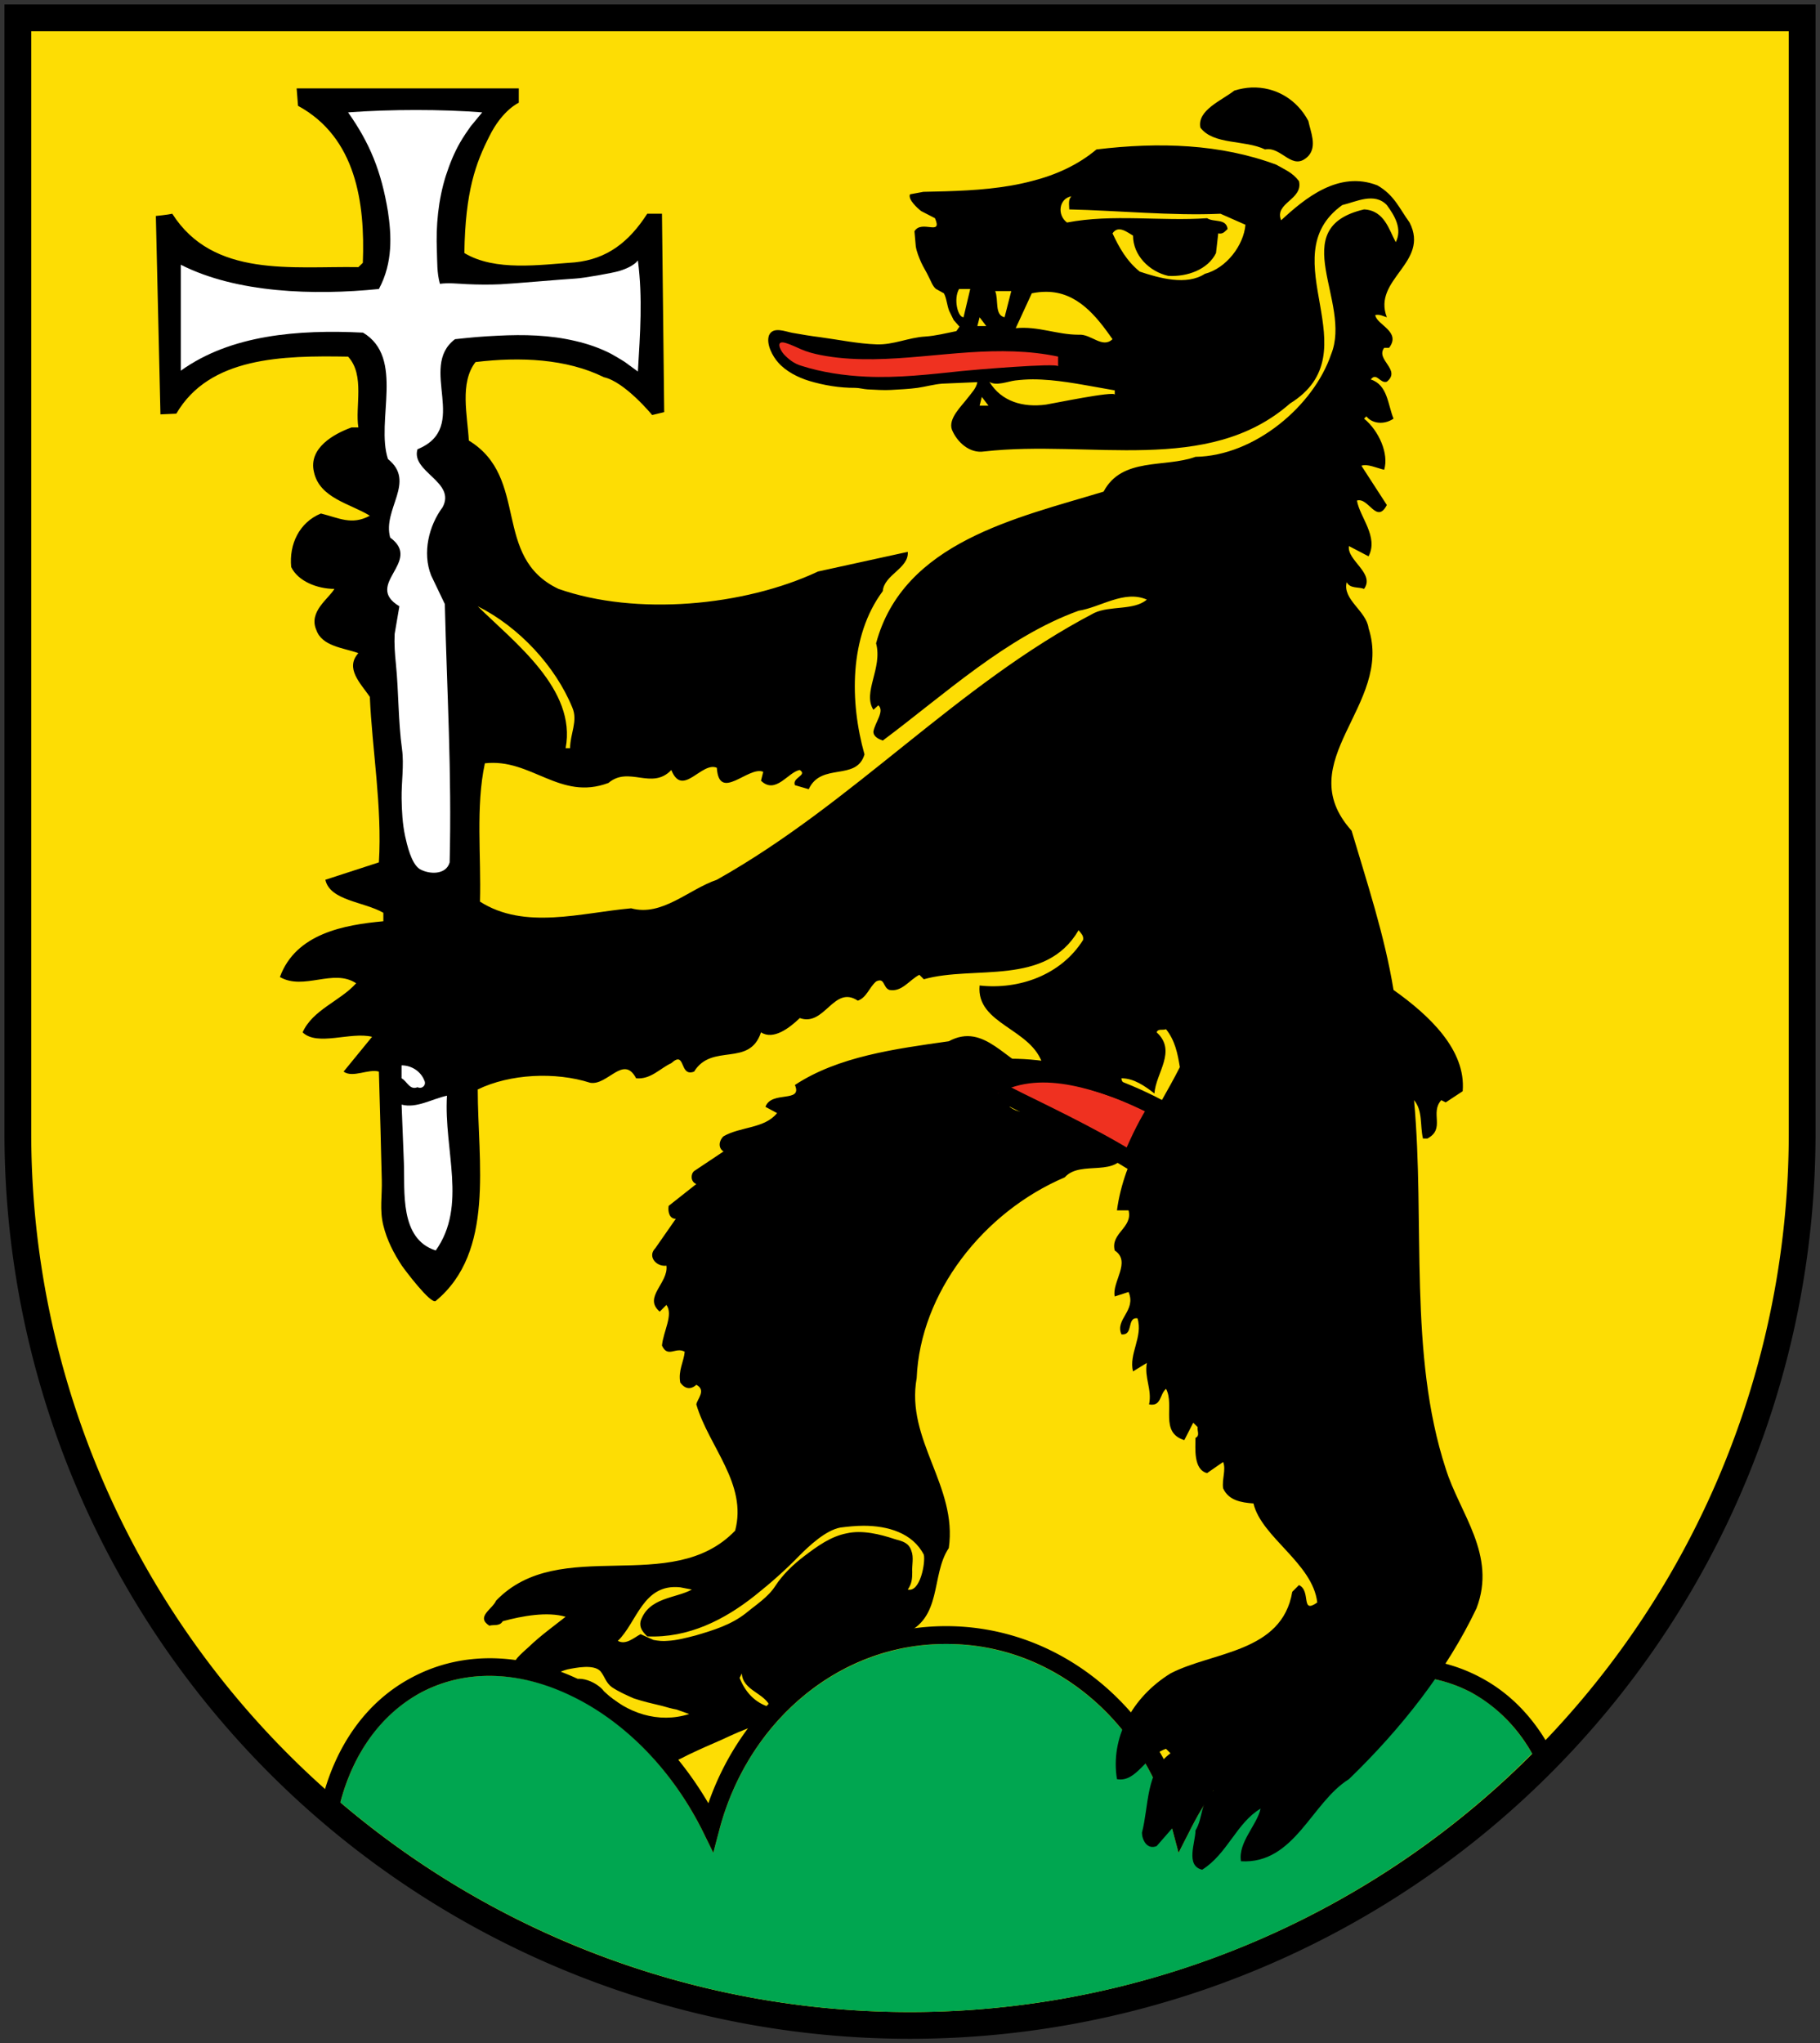 <?xml version="1.0"?>
<svg xmlns="http://www.w3.org/2000/svg" height="458" width="408">
<rect width="100%" height="100%" fill="#333333" stroke="none"/>
<path d="m4 4v250a200 200 0 0 0 400 0v-250z" stroke="#000" stroke-width="6" fill="#fddd04"/>
<path d="m213.7 242c9.9-5.2 28.6-2.7 45.8 6.3-2.1 3.3-3.8 6.6-6 11.8-9.6-5.9-21.5-11.4-27.4-14.4-6.6 6.2-12.4-3.7-12.4-3.7" stroke="#000" stroke-width="4" fill="#ef3120"/>
<path d="m212.1 368.5c-24 0-44.4 17.4-50.8 41.5l-1.4 5.3-2.4-4.9c-7.1-14.2-17.8-24.7-29.3-30.3-11.5-5.5-23.5-6.1-33.67-0.8-9.11 4.8-15.34 13.7-18.22 24.7 15.64 13.3 33.39 24.2 52.39 32 23.8 9.9 49.5 15 75.3 15s51.6-5.1 75.4-15 45.7-24.5 63.9-42.8c0.1 0 0.1-0.1 0.2-0.1-3.4-5.9-8-10.7-13.8-13.8-10.2-5.3-22.2-4.7-33.7 0.8-11.4 5.6-22.2 16.1-29.3 30.3l-2.5 4.9-1.4-5.3c-6.3-24.1-26.7-41.5-50.7-41.5z" fill="#00a650"/>
<path d="m280.5 19.62c-1.2 0.06-2.5 0.28-3.8 0.69-2.8 2.21-8.4 4.4-7.6 8.31 3 3.92 9.9 2.67 14.5 4.88 3.8-0.74 6.1 5.13 9.7 1.47 2-2.21 0.5-5.4 0-7.85-2.5-4.76-7.3-7.72-12.8-7.5zm-214 0.19l0.31 3.91c13.02 7.09 15.05 21.75 14.53 35.19l-1 0.97c-14.8-0.25-32.54 2.46-41.72-11.97-1 0.24-3.68 0.5-3.68 0.5l1.03 44.47 3.56-0.16c7.41-12.71 23.71-13.04 38.5-12.78 3.83 4.15 1.54 11.24 2.31 15.87h-1.53c-4.09 1.48-9.7 4.69-8.43 9.99 1.27 5.9 8.19 7.1 12.53 9.8-4.08 2.2-6.9 0.5-10.97-0.5-4.85 2-7.16 6.9-6.66 12 1.53 3.2 5.88 4.9 9.69 4.9-1.27 2.2-5.85 5.1-4.06 9.2 1.27 3.7 6.11 4 9.43 5.2-3.07 3.4 0.52 6.8 2.57 9.8 0.5 11.7 2.79 24.7 2.03 37.1l-12 3.9c1.02 4.7 8.66 4.9 13 7.4v1.9c-8.67 0.8-19.62 2.7-23.19 12.5 5.37 3.1 11.99-2 17.09 1.4-3.57 4-9.71 5.9-12 11 3.32 3.2 10.73-0.2 15.57 1l-6.38 7.8c2.03 1.5 5.61-0.7 7.91 0 0.12 4.4 0.24 8.8 0.37 13.2 0.1 3.7 0.17 7.4 0.28 11.1 0.1 3.5-0.53 6.7 0.35 10.2 0.82 3.3 2.31 6.2 4.15 9 0.55 0.8 6.53 8.8 7.6 7.9 13.31-11 9.41-31.1 9.41-47.4 7.2-3.5 17.4-4 25.2-1.5 3.9 0.7 7.5-6.4 10.3-1 3.3 0.3 5.3-2.2 7.9-3.4 3.3-3 1.7 3.2 5.1 1.9 4-6.5 12.4-0.9 15-8.8 2.8 1.8 6.4-1 8.7-3.2 5.6 2 7.6-7.5 13-3.9 2-0.7 2.5-2.9 4.1-4.3 2-1 1.5 1.4 3 1.9 2.8 0.5 4.4-2.2 6.7-3.4l1 1c11.4-3.2 27.3 1.7 34.7-11 0.5 0.7 1.2 1.2 1 2.2-4.9 7.8-14.3 11.2-23.2 10.2-0.8 8.8 11.9 9.6 14.2 17.9l-1.5 1.4c-6.6-1.7-11.5-11.2-19.6-6.8-12 1.7-24.8 3.4-34.5 9.8 1.8 4.1-5.3 1.2-6.6 4.9l2.6 1.4c-2.8 3.5-8.2 3-12 5.2-1 0.9-1.3 2.6 0 3.4l-6.6 4.4c-0.8 0.7-0.8 2.4 0.5 2.9l-6.2 4.9c-0.2 1.2 0.1 2.9 1.6 2.9l-4.6 6.6c-1.8 1.8 0.2 4.2 2.5 3.9 0.5 3.9-5.3 7.1-1.5 10.3l1.5-1.5c1.6 2.2-0.7 5.9-1 9.1 1.3 2.9 3.1 0.2 5.1 1.4-0.2 2.2-1.5 4.2-1 6.9 1 1.4 2.3 1.7 3.6 0.5 2.3 1.2 0.2 3.2 0 4.4 2.8 9.5 11.5 17.8 8.7 28.3-14.3 14.9-39.3 0.8-53.6 15.7-0.8 1.9-4.6 3.6-1.5 5.6 1-0.3 2.3 0.2 3-1 4.4-1.2 10-2.2 14.1-1-2.8 2.2-5.7 4.3-8.2 6.7-0.7 0.7-3.5 2.9-3.4 4 0 1.1 3.3 1.8 4.2 2.1 1.5 0.6 2.1 1.1 3.6 0.6 1.4-0.5 2.7-1.2 4.2-1.6 2-0.4 5.9-1.2 7.4 0.4 1 1.2 1.2 2.6 2.6 3.6 1.5 1 3.3 1.8 4.9 2.5 2.1 0.7 4.3 1.2 6.4 1.7 1 0.3 2.1 0.6 3.2 0.8l2.8 1c-6.9 2.2-14-0.2-19.1-5.1-1.6-2.2-6.9-4.5-8.6-1 1.2 0.4 2.4 0.7 3.6 1.1 1.2 0.5 2.3 1.3 3.4 2.1 1.7 1.1 3.4 1.9 5 2.9s2.3 2.6 3.5 3.9c1.4 1.6 3.2 3.4 4.9 4.6l2 2.3c1.1 0.7 4.6-1.5 5.6-1.9 2.3-1.1 4.6-2.1 6.9-3.1 2.4-1.1 4.9-2.3 7.5-3.1 2-0.5 3-0.9 4.4-2.4 1.3-1.5 3.1-2.2 4.5-3.6 1.2-1.1 2.1-2.7 3.4-3.7 1.4-1.1 3.1-1.4 4.4-2.6 1.6-1.4 3.4-2.6 5.2-3.7 3.5-2.1 7.3-3.8 11.4-4.6 8.9-3.4 6.1-13.2 10.2-19.3 2-13.9-9.7-24.2-7.2-38.1 0.8-19.1 14.9-37.2 33.2-45 3.6-4.1 12.2 0.5 13.8-6.3l-19.7-10-1 1c-3.3 1.9-6.6-0.8-8.1-3.5 10.2-5.6 22.7-0.4 32.9 3.5 2.5-4.4-5.2-4.2-5.2-6.9 2.8 0 5.2 1.7 7.4 3.4 0.3-4.6 5.1-9.5 0.5-13.7 0.3-0.9 1.3-0.4 2.1-0.7 2 2.5 2.6 5.4 3.1 8.5-5.4 10.6-12.5 20.1-14.1 32.1h2.6c1 3.9-4.1 5.1-3.1 9 3.8 2.5-0.7 7.1 0 10.3l3.1-1c1.8 4.2-3.1 6.1-1.6 9.5 2.8 0.3 1.1-3.9 3.6-3.6 1.3 4.1-2 8-1 11.9l3.1-1.9c-0.6 3.4 1.2 5.9 0.5 9.3 2.8 0.5 2.3-2.2 3.8-3.5 2 3.7-1.5 9.8 4.1 11.5l2-3.9 1 1c-0.2 0.7 0.6 1.9-0.5 2.4 0 2.3-0.5 7.1 2.6 7.9l3.6-2.5c0.7 1.7-0.3 3.9 0 5.9 1.2 2.7 4 3.2 6.8 3.4 1.8 7.6 13.3 13.4 14.3 22.2-3.8 2.7-1.3-2.6-4.1-3.9l-1.5 1.5c-2.3 13.7-17.9 13.4-27.3 18.3-8.7 5.4-13.5 14.5-12 23.7 4.4 0.8 6.4-5.3 11-6.8l1 1c-5.6 4.1-4.8 11.7-6.4 17.8 0 1.5 1.1 3.9 3.3 3l11.8-13.5 1 1c-3.1 2.4-2.3 6.1-4.1 9 0 2.7-2.3 7.9 1.5 8.8 5.7-3.6 7.7-10.5 13.1-13.7-0.8 3.7-5.1 7.6-4.4 11.8 12 0.7 15.8-13.2 24.2-18.4 11.8-11.4 22-24.4 28.6-38.3 4.6-12-3.8-21.3-6.9-31.3-8.4-25.7-4.6-55-7.1-82.6 2 2.4 1.3 5.6 2 8.6h1c4.1-2.2 0.5-5.7 3.1-8.6l1 0.5 3.8-2.5c0.8-9.3-7.6-17.1-15.5-22.7-2-12.2-5.9-23.9-9.4-35.7-14-15.6 9.4-28.1 3.8-45.4-0.5-3.9-5.9-6.4-4.9-10.3 0.8 1.5 2.6 1 3.9 1.5 2.5-3.5-3.9-6.4-3.4-9.6l4.4 2.3c2.3-4.4-2-8.8-2.6-12.5 2.6-0.8 4.4 5.4 6.7 1l-5.7-8.8c1.3-0.5 3.4 0.5 5.1 0.9 1.1-3.6-1.2-8.76-4.5-11.46l0.5-0.5 0.5 0.5c1.5 1.23 3.8 1.23 5.6 0-1.3-3.16-1.3-7.56-5.1-8.78 1.3-1.71 2.1 1 3.6 0.5 3.3-2.69-2.6-4.9-0.6-7.59h1.1c2.8-3.67-2.8-5.14-3.1-7.35 1-0.23 1.8 0.26 2.6 0.5-3.3-8.56 9.7-12.21 5.1-21.24-2.3-3.17-3.4-6.12-7.2-8.32-8.7-3.41-16.3 2.92-21.6 7.82-1.6-3.92 5-4.62 4-8.79-1.5-1.95-3-2.46-5.1-3.68-12.5-4.65-26.2-5.11-40.3-3.41-4.1 3.45-9.1 5.73-14.5 7.09-6.2 1.64-12.8 2.09-19.3 2.29-1.6 0.04-3.3 0.09-5 0.12l-3 0.56c-0.5 1.16 1.7 3.12 2.5 3.75l3.1 1.6c1.8 4.14-3 0.24-4.6 2.93l0.3 3.38c0.2 1.25 0.7 2.43 1.2 3.59 0.5 1.12 1.2 2.14 1.7 3.25 0.5 0.9 0.8 1.99 1.6 2.69l1.8 1c0.6 1.04 0.7 2.74 1.2 3.97l1 2.03 1.3 1.47-0.7 1c-2.3 0.47-4.7 1.07-7 1.22-3.7 0.21-7.1 1.89-10.9 1.75-4.2-0.14-8.5-1.05-12.6-1.6-2.1-0.26-4.1-0.6-6.2-0.97-1.6-0.27-4.4-1.53-5.3 0.54-0.7 1.91 0.8 4.75 2.1 6.15 1.7 1.93 4.4 3.31 6.9 4.07 3.3 0.99 6.8 1.58 10.3 1.56 0.9 0 1.9 0.29 2.8 0.34 1.8 0.09 3.6 0.22 5.2 0.13 2-0.12 4.1-0.21 6-0.47 1.8-0.26 3.6-0.78 5.5-0.94l7.9-0.34c-0.2 1.32-1.4 2.55-2.2 3.59-1.3 1.75-4.4 4.57-3.5 7.06 1.1 2.7 3.9 5.39 7.2 4.89 23.7-2.7 50.2 5.4 68.6-10.76 18.6-11.49-4.6-32.74 11.7-44.47 3.1-0.73 7.2-2.93 10 0 1.8 2.44 3.5 5.37 2 8.31-1.5-2.69-2.5-7.1-7.1-7.34-17.9 4.15-2.6 20.77-7.4 32.5-3.9 11.49-17.1 22.76-30.4 22.96-6.8 2.5-16.5 0-20.6 7.8-19.4 5.9-44.9 11.3-51 34 1.5 5.6-3.1 11-0.6 14.9l1.1-1c1.5 1.3-0.8 3.9-1.1 5.9 0 1.2 1.3 1.7 2.1 2 13.8-10.3 27.8-23.3 43.9-29.1 5-0.8 10.2-4.7 15.3-2.5-2.9 2.5-8.2 1.3-11.8 3-30.8 16.1-53.8 42.5-84.6 59.8-6.4 2.2-12.3 8.3-19.2 6.4-11.2 1-23.9 4.9-33.9-1.5 0.3-10.2-1-21.2 1.1-31 10.4-1.2 16.8 8.5 27.7 4.4 4.6-3.9 9.7 1.7 14.1-2.9 2.5 6.3 6.8-2 10.2-0.5 0.5 7.8 7.1-0.5 10.4 0.9l-0.5 2c3.3 3.2 6.1-2 8.7-2.4 1.8 1.2-1.8 1.7-1.1 3.4l3.1 0.9c2.8-6.1 10.7-1.7 12.5-7.8-3.3-11.7-3.5-26.4 4.1-36.6 0.3-3.7 5.9-5.1 5.6-8.8l-20.1 4.4c-16.6 7.8-40.8 10-58.2 3.9-15-7.1-6.4-24.9-20.1-33.25-0.3-5.62-2.1-12.94 1.5-17.59 10-1.21 20.4-0.75 28.8 3.4 4.7 1.04 10.8 8.47 10.8 8.47l2.7-0.65-0.5-44.47h-3.3c-4.1 6.36-9 10.16-16.2 10.9-7.9 0.54-17.9 2.07-24.8-2.09 0.2-13.91 2.6-20.25 5.6-26.16 2.9-5.9 6.6-7.53 6.6-7.53v-3.22h-49.8zm173.7 24.19c-0.8 0.73-0.5 1.96-0.5 2.94 10.7 0.24 23 1.46 33.9 0.97l5.6 2.47c-0.4 4.63-4.3 9.76-9.1 11-4.1 2.68-10.2 0.97-14.6-0.5-3-2.45-4.6-5.39-6.1-8.57 1.3-1.95 3.3-0.23 4.6 0.5 0 4.4 3.6 8.05 7.9 9.03 4.3 0.24 8.9-1.44 10.7-5.12l0.5-4.41c1.1 0.24 1.5-0.47 2.1-0.97-0.3-2.44-3.1-1.45-4.6-2.43-10.2 0.73-21.2-1-31.4 0.97-2.3-1.72-1.8-5.39 1-5.88zm-25.2 20.78h2.5l-1.5 6.34c-1.3 0-2.3-4.13-1-6.34zm8.1 0.47h3.6l-1.5 5.87c-2.3-0.49-1.3-3.91-2.1-5.87zm11.4 0.16c7-0.02 11.3 5.48 14.9 10.62-2.3 2.19-4.8-1.24-7.6-1-4.9 0-9-1.96-14.1-1.47l3.6-7.81c1.1-0.24 2.2-0.34 3.2-0.34zm-14.9 5.71l1.5 1.97h-2l0.5-1.97zm11.9 13.91c1.3 0 2.7 0.08 4 0.19 2.5 0.23 5 0.62 7.5 1.06l6.9 1.22v0.97c0-0.91-14.2 2.05-15.4 2.22-5.1 0.7-10-0.65-12.7-5.1 1.5 1.01 4.2-0.12 5.8-0.31 1.3-0.15 2.6-0.25 3.9-0.25zm-11.4 3.94l1.5 1.97h-2l0.5-1.97zm-113 46.93c9.2 4.6 17.4 13.4 21.2 22.7 1.3 3-0.5 5.9-0.5 9.1h-1c2.5-13.2-11.5-23.7-19.7-31.8zm86.5 206.1c5.4 0 11 1.6 13.5 6.5 0.4 1.7-0.8 8.5-3.6 7.8 0.9-1.3 1-2.4 1-3.9-0.1-1.6 0.4-3.3-0.2-4.8-0.6-1.8-1.9-2.1-3.7-2.6-3.3-1.1-7.3-2.1-10.8-1.3-3.6 0.7-6.6 2.9-9.5 5.1-2.5 1.9-4.8 4.1-6.5 6.7-1.6 2.5-4.3 4.2-6.6 6.1-3.3 2.6-7.2 3.8-11.3 5-2 0.5-4.1 1.1-6.3 1.2-1 0.1-2 0-3.1-0.2l-2.9-1.3c-1.5 0.8-3.3 2.5-5.1 1.5 4.3-4.1 5.6-12.9 14-12l2.6 0.5c-3.6 2-9.7 1.7-11.5 7.1-0.3 1.5 0.5 2.4 1.5 3.4 9.2 0.4 17.3-3.7 24.2-9.2 3.4-2.7 6.8-5.7 9.9-8.9 2.2-2.2 5.9-5.7 9.2-6.3 1.6-0.2 3.4-0.4 5.2-0.4zm-27.3 33.1c0.2 3.9 5.3 4.4 6.4 7.6-3.6-1-5.7-3.6-6.9-6.6l0.5-1z" fill-rule="evenodd"/>
<path d="m212.1 364.5c-24.5 0-45.3 16.6-53.3 39.7-7.4-12.6-17.6-22.2-28.7-27.6-12.4-6-26-6.8-37.57-0.7-10.6 5.5-17.51 15.8-20.47 28.1a200 200 0 0 0 3.53 3.1c2.46-12.4 9-22.5 18.94-27.8 10.17-5.3 22.17-4.7 33.67 0.9 11.4 5.5 22.2 16 29.3 30.2l2.4 4.9 1.4-5.3c6.4-24.1 26.8-41.6 50.8-41.5 24-0.1 44.4 17.4 50.7 41.5l1.4 5.3 2.5-4.9c7.1-14.2 17.9-24.7 29.3-30.2 11.5-5.6 23.5-6.2 33.7-0.9 6.6 3.6 11.7 9.2 15.1 16.3a200 200 0 0 0 3.1 -3c-3.7-7.1-9.1-13-16.2-16.7-11.6-6.1-25.2-5.3-37.6 0.7-11.1 5.4-21.3 15-28.7 27.7-8.1-23.1-28.8-39.8-53.3-39.8z"/>
<path d="m93.28 24.66c-5.16 0-10.41 0.17-15.25 0.53 4.84 6.84 7.45 13.16 8.94 22.25 0.76 5.13 1.18 11.37-2.03 17.34-14.54 1.47-31.91 0.92-44.41-5.44v23.75c11.23-8.06 26.3-9.25 40.85-8.53 9.42 5.63 2.79 19.79 5.59 28.34 6.38 5.1-1.28 11.2 0.5 17.6 7.39 5.4-6.1 10.5 2.06 15.4l-1.06 6.2c-0.11 2.2 0.05 4.5 0.28 6.7 0.64 6.4 0.5 12.8 1.37 19.1 0.49 3.6-0.15 7.5-0.09 11.1 0.05 2.8 0.19 5.6 0.78 8.4 0.43 1.9 1.37 6.2 3.28 7.4 2.05 1.2 5.9 1.4 6.71-1.5 0.5-20.3-0.6-38.1-1.08-57.9l-3.06-6.4c-2.04-5.1-0.5-11.2 2.56-15.3 3.08-5.7-7.15-7.9-5.63-13 12.01-4.89 0-18.32 8.41-24.67l2.4-0.25 2.3-0.22c1.6-0.13 3.2-0.23 4.9-0.31 5.8-0.3 11.7-0.17 17.4 1.19 2.8 0.64 5.5 1.58 8 2.87 1 0.54 2 1.17 3 1.78l3 2.19c0.5-8.63 1.1-16.38 0-24.9-0.9 1.16-2.7 1.91-4.2 2.37-1.5 0.45-8 1.6-9.8 1.69-2.7 0.15-13.9 1.14-16.8 1.28-2.4 0.11-5.1 0.09-7.6-0.03-2-0.1-4.1-0.34-5.98-0.07-0.7-2.51-0.58-4.88-0.68-7.4-0.24-5.65 0.3-11.38 2-16.81 0.86-2.63 1.86-5.16 3.26-7.57 0.7-1.2 1.5-2.37 2.3-3.5l2.6-3.15c-4.6-0.36-9.65-0.53-14.82-0.53z" fill="#fff"/>
<path d="m237.2 79.93v2.19c0-0.85-19.9 0.86-21.6 1.05-7.1 0.75-14.3 1.59-21.4 1.26-4.9-0.22-10-0.97-14.6-2.45-1.6-0.48-2.8-1.42-3.9-2.59-0.9-1.04-1.9-3.24 0.5-2.49 1.5 0.46 2.9 1.25 4.3 1.76 1.5 0.54 3.1 0.88 4.7 1.15 3.5 0.58 7 0.75 10.6 0.71 7.2-0.09 14.4-1.08 21.6-1.55 6.6-0.43 13.3-0.42 19.8 0.96" fill="#ef3120"/>
<path d="m95.13 242.2c0.51 1-0.51 2-1.53 1.5-1.79 0.7-2.3-1.3-3.58-2v-2.9c2.3 0 4.34 1.4 5.11 3.4" fill="#fff"/>
<path d="m100.2 245.6c-0.74 12.2 4.6 24.7-2.52 34.7-8.16-2.6-6.89-13.3-7.14-19.7-0.18-4.3-0.35-8.7-0.51-13 3.32 0.9 6.88-1.3 10.17-2" fill="#fff"/>
</svg>